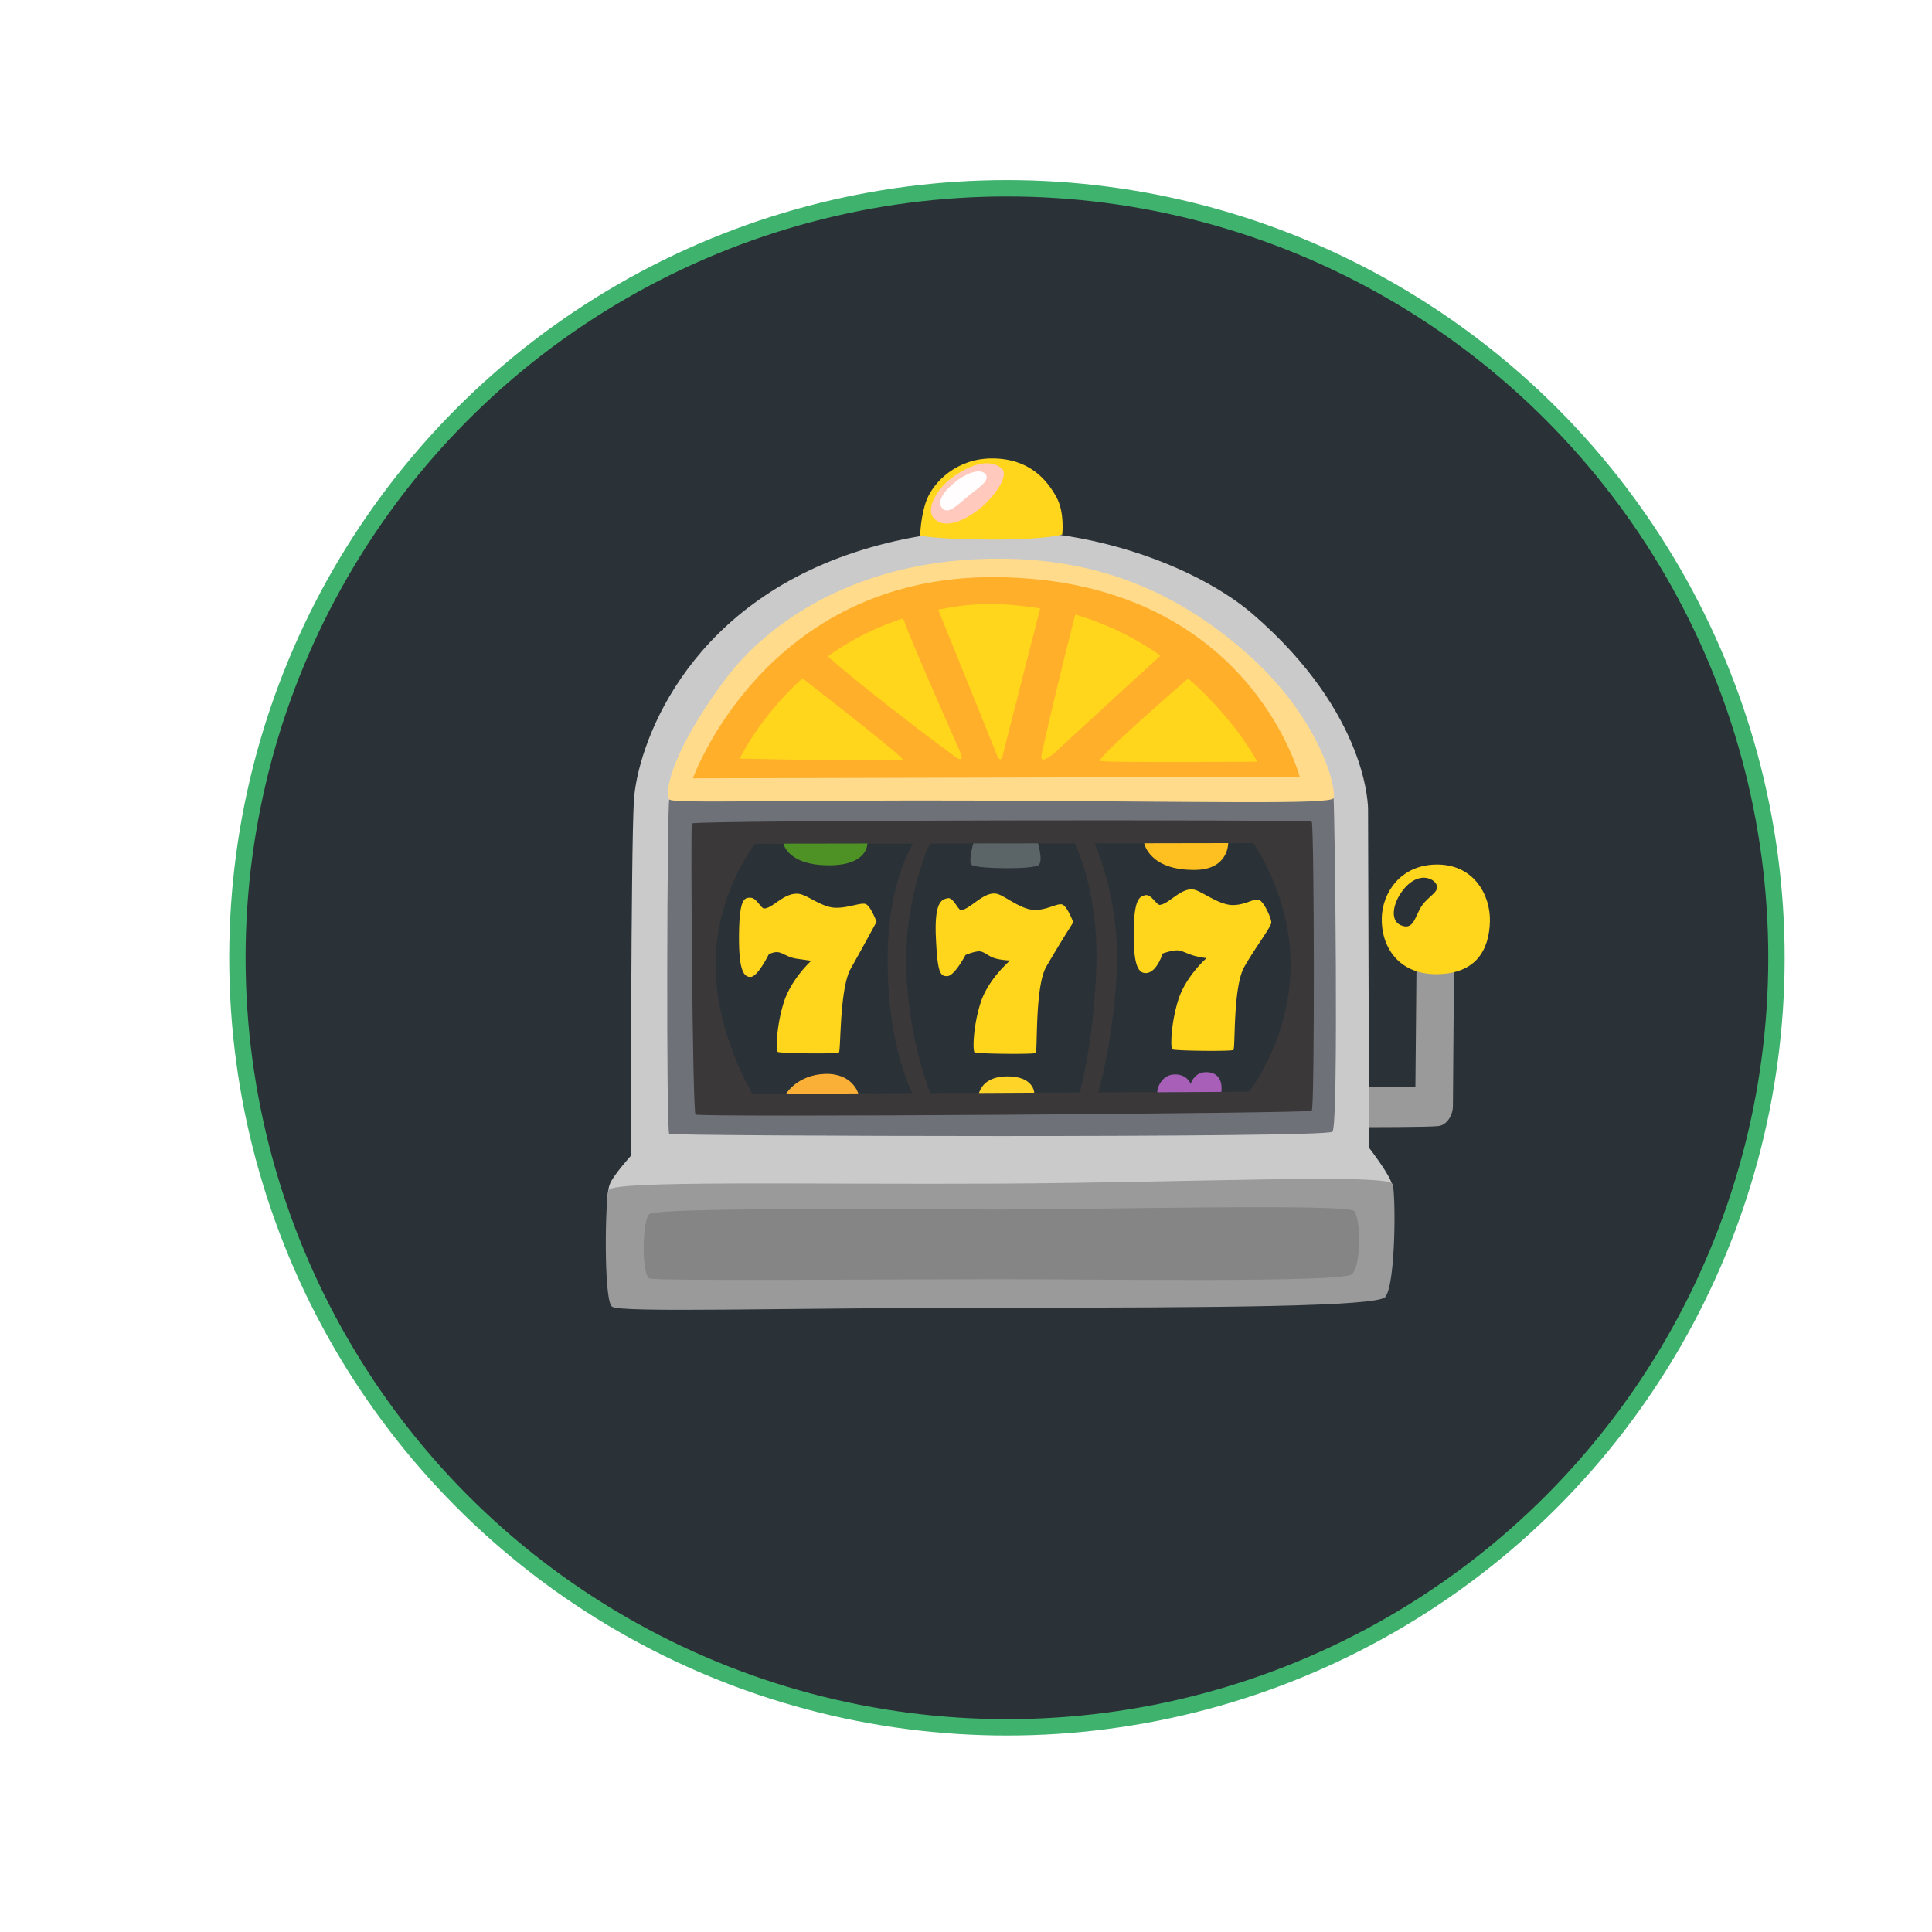 <svg width="118" height="118" viewBox="0 0 118 118" fill="none" xmlns="http://www.w3.org/2000/svg">
    <circle cx="61.5" cy="58.5" r="47" fill="#2B3237" stroke="#3FB26E"/>
    <g filter="url(#26l0a3yx9a)">
        <circle cx="59" cy="59" r="17" fill="#3FB26E"/>
    </g>
    <path d="m82.825 66.4 3.623-.022.072-7.846 2.29.035s-.07 8.395-.07 8.973c0 .584-.366 1.163-.874 1.234-.508.071-4.51.071-4.51.071l-.53-2.445z" fill="#9A9A9A"/>
    <path d="M84.394 56.038c-.053 1.763 1.003 3.482 3.37 3.46 2.366-.022 3.186-1.452 3.235-3.21.044-1.586-.959-3.55-3.347-3.483-2.162.062-3.213 1.763-3.258 3.233z" fill="#FFD61C"/>
    <path d="M85.553 56.51c.824.356.86-.593 1.31-1.22.454-.633 1.212-.878.789-1.39-.263-.316-1.128-.614-1.975.481-.579.744-.82 1.826-.124 2.129z" fill="#2B3237"/>
    <path d="M38.532 70.59s0-18.52.183-21.678c.183-3.157 2.977-11.72 13.49-15.18 10.513-3.46 20.397.396 24.301 3.767 7.17 6.194 7.05 11.961 7.05 11.961l.063 20.646s1.403 1.812 1.403 2.297c0 .486-.009 1.586-.009 1.586l-47.943.124s-.044-1.291.197-1.839c.24-.547 1.265-1.683 1.265-1.683z" fill="#CACACA"/>
    <path d="M60.592 28c-2.17 0-3.556 1.438-3.989 2.52-.374.945-.405 2.196-.405 2.196s1.145.24 4.474.24c3.33 0 4.207-.316 4.207-.316s.156-1.345-.352-2.27c-.58-1.06-1.662-2.37-3.935-2.37z" fill="#FFD61C"/>
    <path d="M57.013 31.625c.57.686 1.752.298 2.812-.548.878-.703 1.859-2.03 1.342-2.476-.744-.637-2.014-.21-3.133.66-.695.543-1.529 1.758-1.02 2.364z" fill="#FFCABD"/>
    <path d="M57.61 31.095c.353.28.843-.227 1.507-.784.561-.467 1.4-.953 1.074-1.35-.33-.4-1.208-.035-1.84.473-.562.44-1.289 1.225-.74 1.661z" fill="#FFFDFD"/>
    <path d="M37.182 72.684c-.218.383-.33 6.724.196 7.12.526.397 10.557.067 23.816.067 13.258 0 22.955-.066 23.418-.659.664-.855.633-6.573.433-6.902-.384-.641-12.376-.085-23.918-.018-11.877.062-23.602-.214-23.945.392z" fill="#9A9A9A"/>
    <path d="M39.687 74.136c-.464.196-.526 3.825 0 3.954.641.16 15.116.04 21.186.04s21.101.223 21.694-.303c.593-.525.54-3.397.143-3.86-.397-.464-15.91-.094-21.717-.094-5.807 0-20.357-.147-21.306.263z" fill="#858585"/>
    <path d="M40.876 48.819c-.133.463-.196 20.302 0 20.436.197.133 40.109.263 40.506-.134.396-.396.133-19.972.066-20.369-.066-.396-20.517-.855-20.517-.855l-20.055.922z" fill="#6F7178"/>
    <path d="M42.254 50.297c-.076.205.04 17.582.227 17.773.191.192 37.443-.075 37.635-.227.192-.151.151-17.523 0-17.657-.152-.138-37.787-.102-37.862.111z" fill="#3A3839"/>
    <path d="M61.243 34.123c-8.94-.08-14.408 4.004-16.9 7.308-2.49 3.304-3.854 6.355-3.471 7.388.102.28 6.56.027 19.613.08 13.053.054 20.745.25 20.959-.147.218-.396-.673-4.88-5.526-9.053-3.895-3.358-8.499-5.522-14.675-5.576z" fill="#FFDB8B"/>
    <path d="M42.32 47.536S46.746 35.13 60.828 35.25c15.424.133 18.552 12.197 18.552 12.197l-37.06.09z" fill="#FFAF29"/>
    <path d="M49.01 41.427c-2.661 2.413-3.824 4.907-3.824 4.907s9.92.205 9.947.053c.03-.191-6.123-4.96-6.123-4.96zM55.16 37.77a16.78 16.78 0 0 0-4.6 2.316c1.685 1.532 6.342 5.086 6.975 5.535.753.535 1.003.824 1.172.722.138-.08-.236-.784-.357-1.073-.21-.512-2.526-5.674-3.19-7.5zM63.533 37.16c-.918-.142-2.063-.276-3.08-.267-1.238.01-2.08.134-3.15.347 0 0 3.512 8.68 3.588 8.89.08.209.258.422.356 0 .094-.42 2.286-8.97 2.286-8.97zM67.183 46.463c.063.138 9.608.058 9.608.058s-1.363-2.596-4.224-5.081c0-.005-5.5 4.76-5.384 5.023zM70.877 40.046a17.652 17.652 0 0 0-5.2-2.512c-.566 2.138-1.805 7.317-1.93 7.972-.049.245-.223.766-.102.864.124.102.574-.187.962-.561.441-.428 6.27-5.763 6.27-5.763z" fill="#FFD61C"/>
    <path d="M54.215 59.106c-.08-4.2.998-6.627 1.55-7.584l-9.643.013s-2.38 2.962-2.42 7.26c-.04 4.297 2.255 8.01 2.255 8.01l9.764-.04c-.468-.98-1.426-3.49-1.506-7.659z" fill="#2B3237"/>
    <path d="M66.96 59.106c.134-3.879-.815-6.502-1.314-7.597l-8.864.013c-.544 1.296-1.516 4.102-1.435 7.513.084 3.718 1.06 6.657 1.466 7.73l9.14-.035c.308-1.194.874-3.852 1.007-7.624z" fill="#2B3237"/>
    <path d="m76.56 51.495-9.693.014c.575 1.43 1.515 4.355 1.337 7.855-.183 3.523-.816 6.24-1.119 7.357l9.185-.04s2.34-2.837 2.549-7.259c.205-4.422-2.26-7.927-2.26-7.927z" fill="#2B3237"/>
    <path d="m48.011 66.806 4.408-.023s-.339-1.238-2.015-1.193c-1.71.053-2.393 1.216-2.393 1.216z" fill="#FAB037"/>
    <path d="m59.79 66.757 3.378-.018s-.031-1.02-1.685-.998c-1.426.018-1.635.9-1.693 1.016z" fill="#FFD429"/>
    <path d="m70.686 66.712 3.908-.022s.2-1.114-.806-1.203c-.856-.075-1.066.722-1.066.722s-.187-.575-.93-.588c-.897-.018-1.146.958-1.106 1.091z" fill="#A75FB7"/>
    <path d="m69.884 51.504 5.13-.009s.03 1.595-1.97 1.635c-2.853.058-3.16-1.626-3.16-1.626z" fill="#FEBF21"/>
    <path d="M59.447 51.513s-.326 1.1-.098 1.314c.267.245 3.859.294 4.109-.009.249-.307-.063-1.31-.063-1.31l-3.948.005z" fill="#5B6467"/>
    <path d="m47.85 51.526 5.126-.008s.049 1.304-2.255 1.331c-2.612.036-2.87-1.322-2.87-1.322z" fill="#4E9226"/>
    <path d="M58.702 55.583c-.191.014-.477-.797-.82-.721-.343.076-.82.17-.722 2.378.099 2.209.268 2.396.705 2.378.436-.018 1.105-1.291 1.105-1.291s.468-.2.793-.223c.325-.018.557.276.958.41.401.133.972.151.972.151s-1.35 1.14-1.81 2.605c-.459 1.465-.477 2.908-.36 3.002.115.093 3.596.133 3.73.04.133-.094-.059-4.03.646-5.264a75.148 75.148 0 0 1 1.653-2.716s-.361-.971-.664-1.083c-.303-.115-.95.361-1.751.325-.798-.04-1.734-.832-2.206-.97-.803-.236-1.658.94-2.229.98zM46.679 55.49c-.192.013-.46-.632-.811-.655-.406-.026-.705.036-.731 2.24-.023 2.165.276 2.61.713 2.592.437-.018 1.1-1.372 1.1-1.372s.357-.222.691-.11c.308.102.549.302 1.016.369.42.058.892.129.892.129s-1.226 1.1-1.685 2.56c-.454 1.466-.477 2.908-.36 3.002.115.093 3.596.134 3.73.04.133-.093.026-3.896.73-5.134.704-1.239 1.573-2.85 1.573-2.85s-.36-.971-.664-1.083c-.303-.116-1.096.263-1.894.223-.797-.04-1.666-.77-2.157-.842-.909-.133-1.573.855-2.143.89zM70.833 55.267c-.192.014-.53-.668-.87-.592-.342.076-.717.17-.721 2.378-.005 1.848.267 2.356.704 2.378.695.031 1.065-1.193 1.065-1.193s.486-.174.807-.192c.325-.018.58.151.98.285.401.134.896.187.896.187s-1.279 1.105-1.734 2.57c-.454 1.465-.476 2.908-.36 3.001.115.094 3.596.134 3.73.04.133-.093-.036-3.843.668-5.077.704-1.233 1.649-2.444 1.649-2.712 0-.267-.446-1.264-.753-1.38-.303-.116-.874.352-1.671.316-.798-.04-1.756-.784-2.229-.922-.802-.236-1.586.873-2.161.913z" fill="#FFD61C"/>
    <defs>
        <filter id="26l0a3yx9a" x="0" y="0" width="118" height="118" filterUnits="userSpaceOnUse" color-interpolation-filters="sRGB">
            <feFlood flood-opacity="0" result="BackgroundImageFix"/>
            <feBlend in="SourceGraphic" in2="BackgroundImageFix" result="shape"/>
            <feGaussianBlur stdDeviation="21" result="effect1_foregroundBlur_25_81"/>
        </filter>
    </defs>
</svg>
